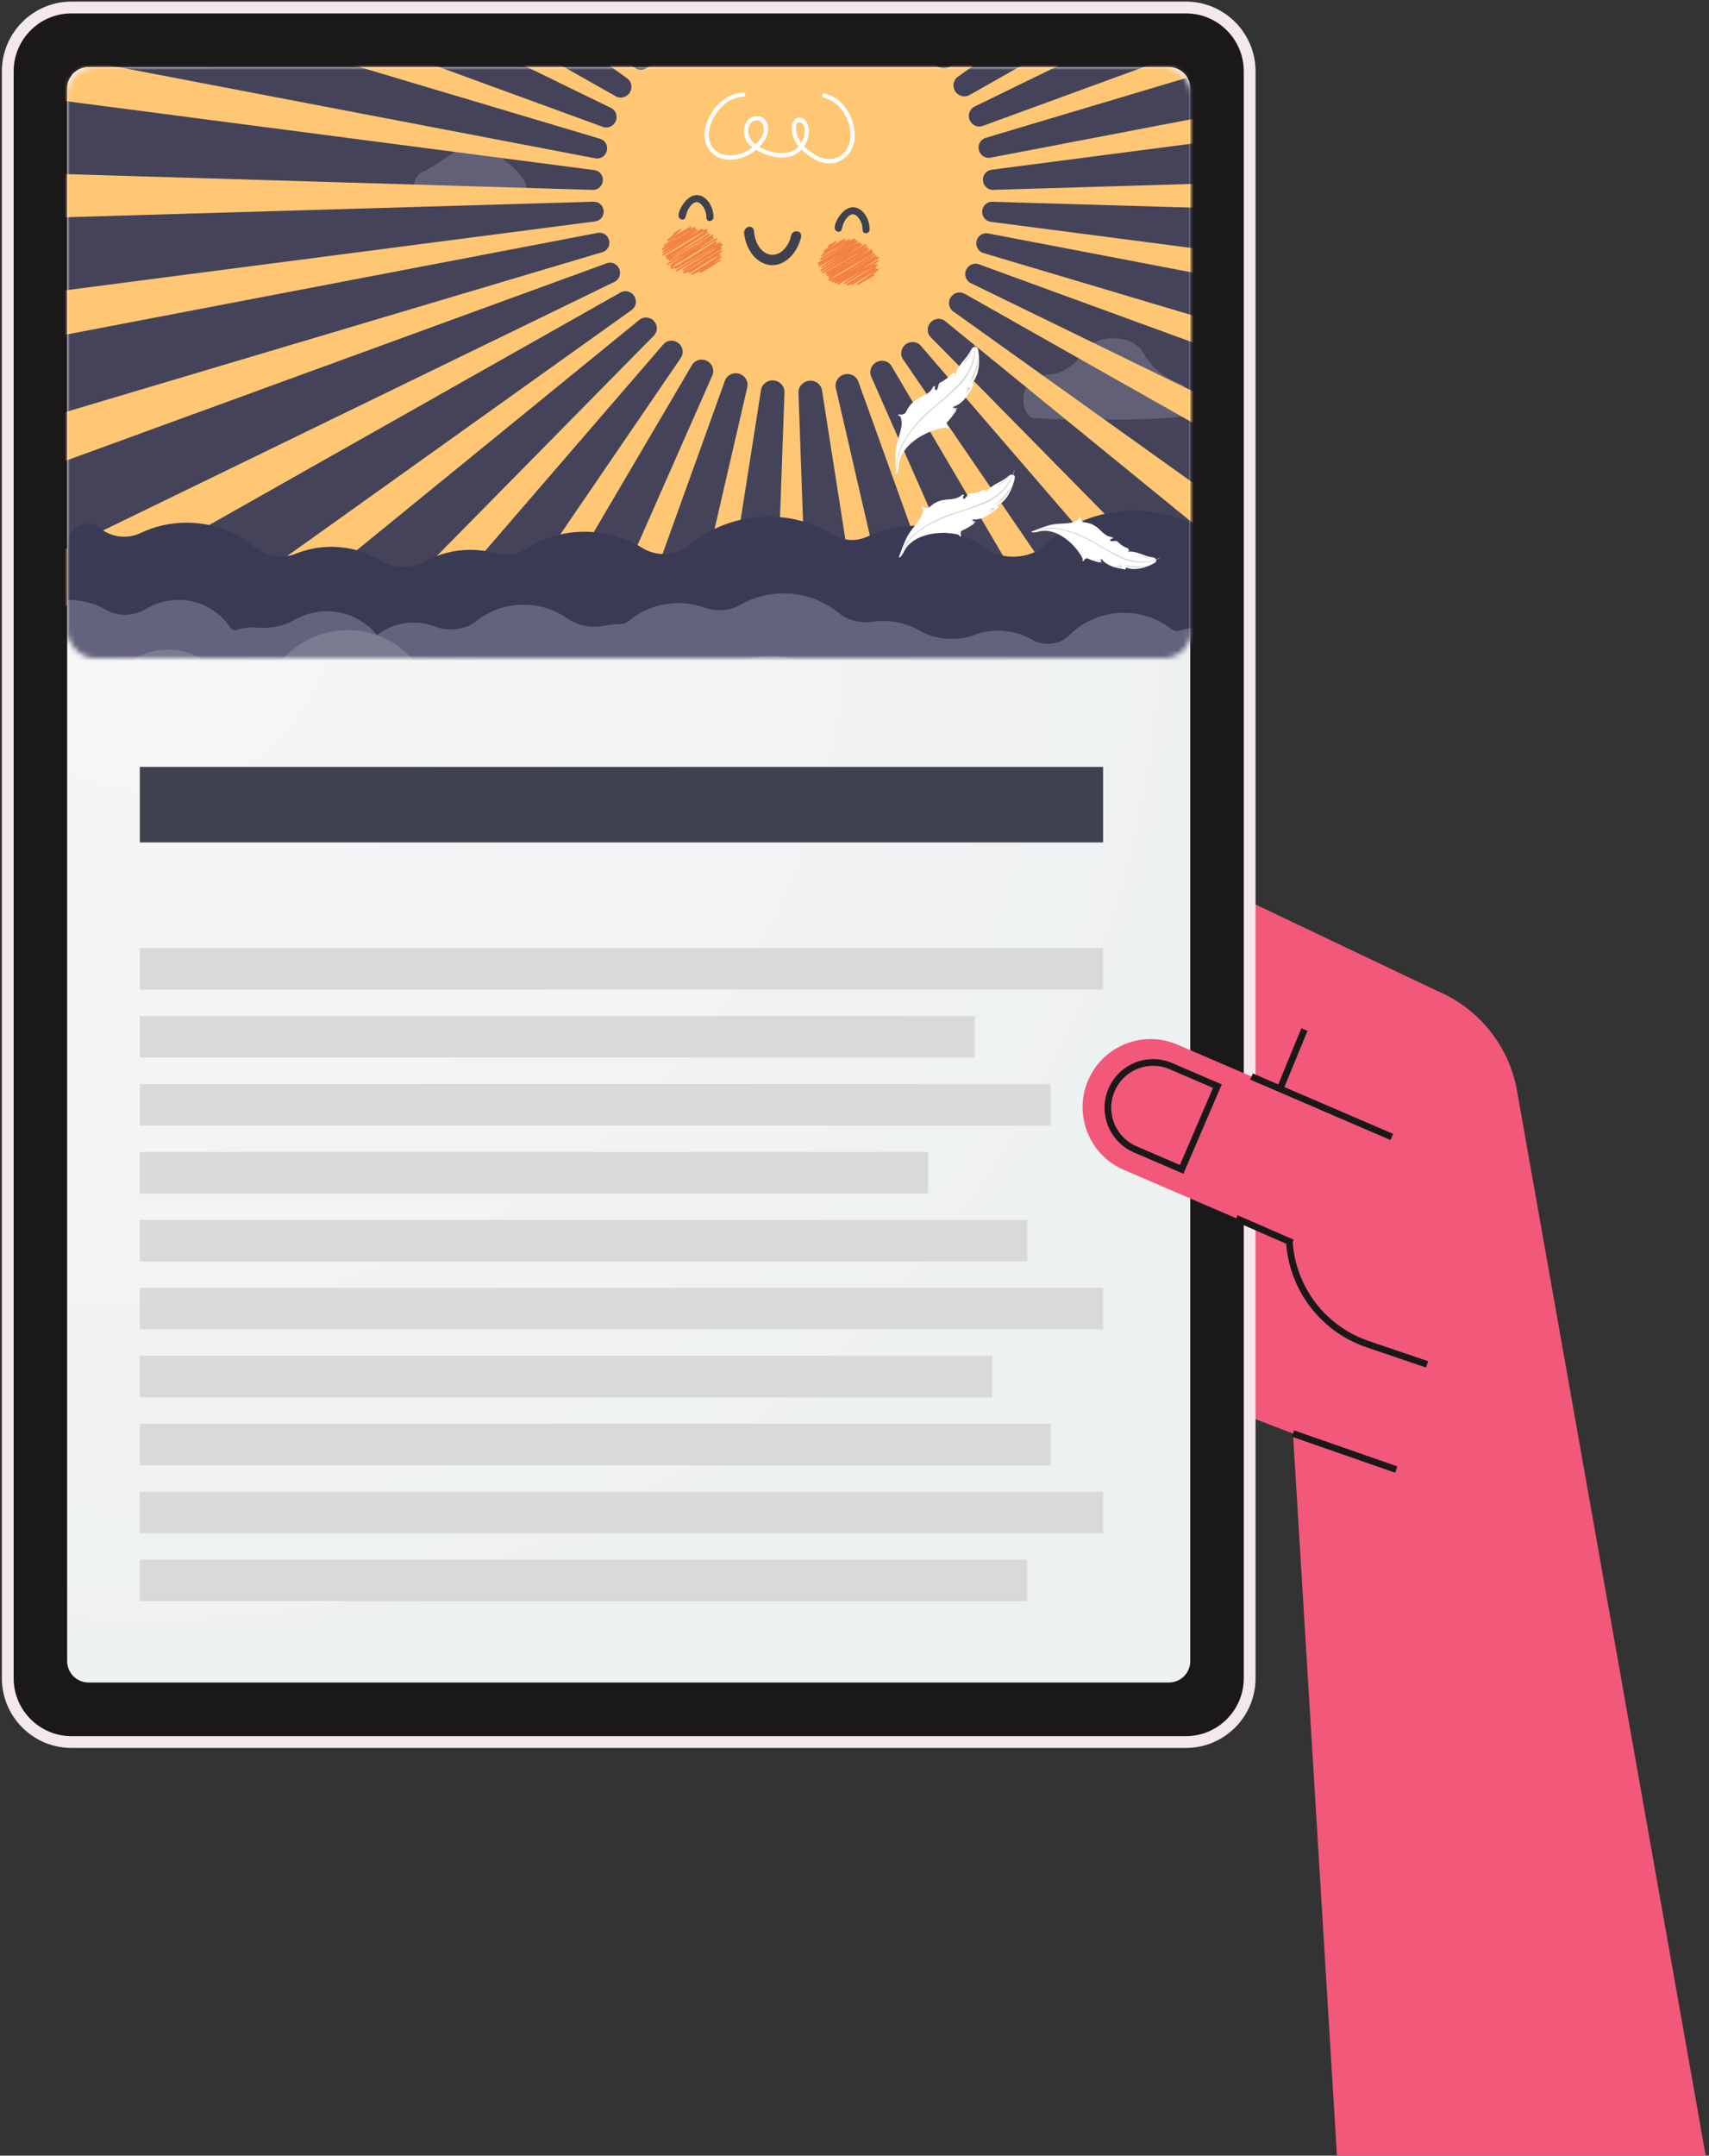 <svg width="330" height="416" viewBox="0 0 330 416" fill="none" xmlns="http://www.w3.org/2000/svg">
<rect x="0" y="0" width="330" height="416" fill="#333333" stroke="none"/>
<path d="M217.945 228.742L225.066 231.437L220.98 164.347L277.594 191.266C285.898 194.777 291.768 202.377 293.071 211.31L329.376 416.078L259.123 431.865L249.67 276.649L233.968 270.624C225.419 266.618 219.741 258.252 219.167 248.818L217.945 228.742Z" fill="#F2587A"/>
<path d="M251.289 198.437L246.576 209.873L247.767 210.365L252.479 198.929" fill="#1B181A"/>
<path d="M248.321 239.578V239.598L248.323 239.618C248.891 248.943 255.034 256.999 263.87 260.004L275.352 263.907L275.767 262.687L264.283 258.781C255.944 255.946 250.145 248.342 249.61 239.539L248.966 239.578H249.61H248.321Z" fill="#1B181A"/>
<path d="M13.797 1.446H229.006C235.797 1.446 241.304 6.96 241.304 13.761V323.864C241.304 330.665 235.797 336.179 229.006 336.179H13.797C7.005 336.179 1.499 330.665 1.499 323.864V13.761C1.499 6.96 7.005 1.446 13.797 1.446Z" fill="#1B181A"/>
<path d="M229.006 335.04C235.16 335.04 240.167 330.026 240.167 323.864V13.761C240.167 7.599 235.16 2.585 229.006 2.585H13.797C7.643 2.585 2.636 7.599 2.636 13.761V323.864C2.636 330.026 7.643 335.04 13.797 335.04H229.006ZM13.797 0.308H229.006C236.413 0.308 242.44 6.342 242.44 13.761V323.864C242.44 331.283 236.413 337.317 229.006 337.317H13.797C6.389 337.317 0.362 331.283 0.362 323.864V13.761C0.362 6.342 6.389 0.308 13.797 0.308Z" fill="#F2E8EE"/>
<path d="M17.078 12.941H225.726C227.989 12.941 229.825 14.779 229.825 17.046V320.579C229.825 322.846 227.989 324.684 225.726 324.684H17.078C14.814 324.684 12.979 322.846 12.979 320.579V17.046C12.979 14.779 14.814 12.941 17.078 12.941Z" fill="#F2F3F5"/>
<mask id="mask0_241_1521" style="mask-type:luminance" maskUnits="userSpaceOnUse" x="12" y="12" width="218" height="309">
<path d="M229.825 320.493V17.046C229.825 14.779 227.989 12.941 225.726 12.941H17.078C14.814 12.941 12.979 14.779 12.979 17.046V16.962C12.979 14.695 14.814 12.855 17.078 12.855H225.724C227.989 12.855 229.825 14.695 229.825 16.962V320.493Z" fill="white"/>
</mask>
<g mask="url(#mask0_241_1521)">
<path d="M229.825 320.493V17.046C229.825 14.779 227.989 12.941 225.726 12.941H17.078C14.814 12.941 12.979 14.779 12.979 17.046V16.962C12.979 14.695 14.814 12.855 17.078 12.855H225.724C227.989 12.855 229.825 14.695 229.825 16.962V320.493Z" fill="url(#paint0_radial_241_1521)"/>
</g>
<mask id="mask1_241_1521" style="mask-type:luminance" maskUnits="userSpaceOnUse" x="12" y="12" width="218" height="313">
<path d="M225.724 324.598H17.078C14.814 324.598 12.979 322.76 12.979 320.493V17.046C12.979 14.779 14.814 12.941 17.078 12.941H225.726C227.989 12.941 229.825 14.779 229.825 17.046V320.493C229.825 322.76 227.989 324.598 225.724 324.598Z" fill="white"/>
</mask>
<g mask="url(#mask1_241_1521)">
<path d="M225.724 324.598H17.078C14.814 324.598 12.979 322.76 12.979 320.493V17.046C12.979 14.779 14.814 12.941 17.078 12.941H225.726C227.989 12.941 229.825 14.779 229.825 17.046V320.493C229.825 322.76 227.989 324.598 225.724 324.598Z" fill="url(#paint1_radial_241_1521)"/>
</g>
<rect x="27" y="148" width="186" height="14.57" fill="#3F414E"/>
<rect x="27" y="182.969" width="186" height="8.014" fill="#D9D9D9"/>
<rect x="27" y="248.534" width="186" height="8.014" fill="#D9D9D9"/>
<rect x="27" y="196.082" width="161.2" height="8.014" fill="#D9D9D9"/>
<rect x="27" y="261.647" width="164.582" height="8.014" fill="#D9D9D9"/>
<rect x="27" y="209.195" width="175.855" height="8.014" fill="#D9D9D9"/>
<rect x="27" y="274.76" width="175.855" height="8.014" fill="#D9D9D9"/>
<rect x="27" y="222.308" width="152.182" height="8.014" fill="#D9D9D9"/>
<rect x="27" y="287.874" width="186" height="8.014" fill="#D9D9D9"/>
<rect x="27" y="235.421" width="171.345" height="8.014" fill="#D9D9D9"/>
<rect x="27" y="300.986" width="171.345" height="8.014" fill="#D9D9D9"/>
<path d="M289.321 256.887L288.115 227.743L227.362 201.592C220.701 198.724 212.978 201.808 210.114 208.481C207.25 215.151 210.33 222.885 216.993 225.753L289.321 256.887Z" fill="#F2587A"/>
<path d="M228.173 225.663L228.765 225.918L235.913 209.267L226.355 205.153C225.151 204.633 223.893 204.388 222.658 204.388C220.841 204.388 219.071 204.919 217.563 205.894C216.053 206.87 214.807 208.294 214.045 210.069L213.992 210.192V210.323H214.637L214.045 210.069C213.526 211.275 213.281 212.534 213.281 213.771C213.281 215.59 213.811 217.364 214.787 218.874C215.761 220.385 217.181 221.635 218.954 222.397L228.511 226.511L228.765 225.918L228.173 225.663L228.427 225.07L219.463 221.213C217.93 220.552 216.709 219.478 215.869 218.175C215.028 216.872 214.569 215.338 214.569 213.771C214.569 212.704 214.781 211.623 215.229 210.578L215.28 210.457V210.323H214.637L215.229 210.578C215.887 209.044 216.96 207.822 218.261 206.98C219.564 206.138 221.094 205.679 222.658 205.679C223.723 205.679 224.803 205.891 225.847 206.339L234.22 209.943L227.581 225.409L228.173 225.663Z" fill="#1B181A"/>
<path d="M238.462 235.696L249.295 240.425L249.811 239.243L238.975 234.514" fill="#1B181A"/>
<path d="M249.46 277.256L269.401 284.203L269.823 282.985L249.882 276.037" fill="#1B181A"/>
<path d="M241.41 208.341L268.502 220.003L269.01 218.819L241.918 207.155" fill="#1B181A"/>
<mask id="mask2_241_1521" style="mask-type:alpha" maskUnits="userSpaceOnUse" x="13" y="13" width="217" height="114">
<rect x="13" y="13" width="217" height="114" rx="5.227" fill="#3E476E"/>
</mask>
<g mask="url(#mask2_241_1521)">
<path fill-rule="evenodd" clip-rule="evenodd" d="M13 -7.356C13 -10.092 15.218 -12.31 17.954 -12.31H229.537C232.273 -12.31 234.491 -10.092 234.491 -7.356V167.478C234.491 170.214 232.273 172.432 229.537 172.432H17.954C15.218 172.432 13 170.214 13 167.478V-7.356Z" fill="#444359"/>
<path d="M81.75 33.093C78.861 34.388 79.936 38.369 81.306 38.369C82.09 38.369 83.715 38.56 85.695 38.56H91.706C97.092 38.56 99.77 38.307 100.914 38.102C101.404 38.014 101.676 37.635 101.697 37.138C101.737 36.197 101.585 35.486 101.302 34.956C100.046 32.603 96.559 30.201 94.311 28.766C93.683 28.364 92.862 28.102 91.802 28.064C90.808 28.029 90.015 28.192 89.387 28.485C87.009 29.596 84.145 32.019 81.75 33.093Z" fill="#616077"/>
<path d="M202.97 72.218C195.485 72.602 197.269 80.674 199.651 80.674C200.82 80.674 203.244 80.959 206.198 80.959H215.165C223.835 80.959 227.801 80.518 229.263 80.204C229.749 80.099 230.008 79.706 230.045 79.21C230.291 75.927 229.06 74.407 227.372 73.806C224.859 72.912 222.233 70.736 220.95 68.397C220.039 66.735 218.326 65.41 215.307 65.303C212.389 65.198 210.632 66.243 209.62 67.66C208.095 69.797 205.591 72.084 202.97 72.218Z" fill="#616077"/>
<path d="M21.347 -10C21.772 -10 22.194 -9.925 22.593 -9.78L116.427 24.492C117.428 24.857 118.53 24.315 118.92 23.324V23.324C119.296 22.371 118.902 21.278 117.981 20.829L66.283 -4.333C63.436 -5.718 64.423 -10 67.589 -10V-10C68.104 -10 68.61 -9.867 69.058 -9.613L118.897 18.584C119.853 19.125 121.064 18.763 121.631 17.822V17.822C122.177 16.916 121.967 15.733 121.107 15.118L92.011 -5.679C90.125 -7.026 91.079 -10 93.396 -10V-10C93.945 -10 94.477 -9.811 94.902 -9.464L122.446 13.001C123.328 13.72 124.624 13.569 125.368 12.709V12.709C126.088 11.878 126.086 10.625 125.314 9.842L109.198 -6.518C107.924 -7.811 108.84 -10 110.655 -10V-10C111.25 -10 111.815 -9.741 112.204 -9.291L127.042 7.903C127.816 8.8 129.172 8.88 130.094 8.136V8.136C130.984 7.418 131.215 6.134 130.57 5.189L122.166 -7.119C121.331 -8.342 122.206 -10 123.687 -10V-10C124.34 -10 124.944 -9.655 125.275 -9.092L132.722 3.568C133.341 4.62 134.698 4.953 135.774 4.377V4.377C136.819 3.817 137.305 2.553 136.827 1.469L132.84 -7.576C132.337 -8.718 133.173 -10 134.421 -10V-10C135.149 -10 135.799 -9.543 136.046 -8.858L139.334 0.277C139.756 1.448 141.048 2.044 142.238 1.675V1.675C143.402 1.313 144.138 0.13 143.864 -1.058L142.267 -7.958C142.025 -9.003 142.818 -10 143.89 -10V-10C144.71 -10 145.408 -9.403 145.536 -8.593L146.617 -1.719C146.813 -0.473 147.975 0.367 149.229 0.234V0.234C150.465 0.104 151.446 -0.935 151.402 -2.176L151.183 -8.296C151.149 -9.227 151.895 -10 152.827 -10V-10C153.759 -10 154.505 -9.227 154.471 -8.296L154.254 -2.231C154.209 -0.974 155.214 0.071 156.466 0.184V0.184C157.708 0.295 158.846 -0.543 159.039 -1.775L160.11 -8.592C160.238 -9.403 160.936 -10 161.756 -10V-10C162.828 -10 163.621 -9.003 163.38 -7.959L161.826 -1.232C161.547 -0.024 162.31 1.176 163.498 1.528V1.528C164.684 1.878 165.96 1.28 166.379 0.117L169.616 -8.858C169.863 -9.543 170.513 -10 171.242 -10V-10C172.49 -10 173.326 -8.718 172.824 -7.575L168.952 1.221C168.467 2.322 168.971 3.603 170.038 4.16V4.16C171.117 4.723 172.467 4.385 173.084 3.335L180.378 -9.088C180.71 -9.653 181.316 -10 181.972 -10V-10C183.457 -10 184.336 -8.336 183.498 -7.109L175.293 4.901C174.637 5.862 174.881 7.168 175.796 7.887V7.887C176.725 8.617 178.075 8.53 178.846 7.635L193.442 -9.29C193.83 -9.741 194.396 -10 194.991 -10V-10C196.807 -10 197.724 -7.811 196.45 -6.518L180.655 9.525C179.868 10.324 179.87 11.6 180.613 12.44V12.44C181.372 13.296 182.678 13.444 183.564 12.72L210.754 -9.465C211.178 -9.811 211.709 -10 212.256 -10V-10C214.567 -10 215.518 -7.035 213.638 -5.691L184.951 14.824C184.073 15.452 183.863 16.663 184.428 17.583V17.583C185.009 18.528 186.232 18.888 187.198 18.341L236.6 -9.615C237.045 -9.868 237.548 -10 238.06 -10V-10C241.206 -10 242.187 -5.747 239.359 -4.369L188.176 20.573C187.233 21.032 186.834 22.157 187.225 23.131V23.131C187.627 24.132 188.742 24.671 189.755 24.301L283.027 -9.779C283.427 -9.925 283.848 -10 284.273 -10H288.12C292.306 -10 293.17 -4.086 289.158 -2.889L190.316 26.608C189.342 26.898 188.782 27.907 189 28.899V28.899C189.225 29.93 190.217 30.633 191.253 30.434L402.175 -9.935C402.4 -9.978 402.629 -10 402.858 -10H456.698C458.703 -10 460.329 -8.374 460.329 -6.369V-5.438C460.329 -3.613 458.976 -2.072 457.167 -1.837L191.449 32.762C190.455 32.891 189.749 33.779 189.803 34.779V34.779C189.86 35.821 190.717 36.668 191.76 36.637L456.59 28.785C458.637 28.724 460.329 30.367 460.329 32.414V43.088C460.329 45.136 458.638 46.778 456.591 46.718L191.609 38.936C190.606 38.907 189.766 39.692 189.661 40.69V40.69C189.553 41.722 190.266 42.668 191.295 42.802L457.175 77.422C458.984 77.658 460.338 79.199 460.338 81.023V92.176C460.338 94.455 458.263 96.17 456.025 95.743L190.776 45.043C189.792 44.855 188.841 45.492 188.581 46.459V46.459C188.31 47.467 188.864 48.526 189.864 48.823L457.734 128.604C459.274 129.063 460.329 130.478 460.329 132.084V144.865C460.329 147.386 457.822 149.14 455.453 148.276L189.005 50.997C188.047 50.647 186.988 51.133 186.564 52.06V52.06C186.123 53.022 186.501 54.173 187.453 54.636L458.279 186.436C459.528 187.044 460.321 188.311 460.321 189.701V205.391C460.321 208.172 457.323 209.921 454.903 208.552L186.246 56.679C185.336 56.165 184.184 56.476 183.6 57.344V57.344C182.996 58.242 183.182 59.469 184.063 60.099L458.8 256.367C459.755 257.049 460.321 258.149 460.321 259.322V280.813C460.321 283.875 456.764 285.562 454.392 283.625L445.974 276.749L182.508 61.971C181.676 61.293 180.461 61.403 179.722 62.181V62.181C178.954 62.989 178.926 64.268 179.707 65.061L415.528 304.458L430.752 319.895C433.015 322.19 431.39 326.077 428.167 326.077H403.275C402.217 326.077 401.212 325.615 400.522 324.813L395.902 319.441L177.794 66.712C177.068 65.872 175.809 65.768 174.915 66.427V66.427C173.994 67.105 173.733 68.391 174.378 69.336L345.847 320.397C347.494 322.807 345.767 326.077 342.849 326.077H324.417C323.13 326.077 321.939 325.395 321.286 324.286L172.168 70.664C171.589 69.68 170.336 69.343 169.312 69.849V69.849C168.262 70.366 167.758 71.614 168.23 72.685L277.77 320.988C278.829 323.388 277.072 326.085 274.448 326.085H259.157C257.625 326.085 256.259 325.124 255.74 323.683L165.729 73.614C165.334 72.517 164.139 71.945 163.015 72.257V72.257C161.871 72.575 161.128 73.723 161.396 74.88L218.336 321.637C218.861 323.913 217.133 326.085 214.798 326.085H201.149C199.361 326.085 197.839 324.783 197.562 323.016L158.726 75.335C158.543 74.167 157.469 73.368 156.291 73.471V73.471C155.096 73.575 154.14 74.574 154.182 75.772L162.93 322.325C163.003 324.38 161.357 326.085 159.301 326.085H146.279C144.222 326.085 142.576 324.379 142.65 322.324L151.481 75.71C151.523 74.528 150.589 73.54 149.412 73.422V73.422C148.227 73.304 147.133 74.101 146.948 75.277L108.018 323.017C107.74 324.784 106.218 326.085 104.431 326.085H90.782C88.447 326.085 86.719 323.912 87.244 321.636L144.299 74.729C144.563 73.586 143.84 72.45 142.715 72.118V72.118C141.591 71.786 140.383 72.353 139.985 73.456L49.839 323.684C49.32 325.125 47.954 326.085 46.423 326.085H31.231C28.608 326.085 26.85 323.388 27.909 320.988L137.549 72.447C138.015 71.391 137.531 70.162 136.503 69.64V69.64C135.478 69.119 134.209 69.448 133.626 70.439L11.404 278.192C9.528 281.381 4.643 280.05 4.643 276.351V255.782C4.643 255.051 4.863 254.337 5.276 253.733L131.479 69.044C132.111 68.118 131.862 66.858 130.969 66.18V66.18C130.085 65.508 128.822 65.602 128.097 66.443L11.023 202.052C8.824 204.6 4.643 203.044 4.643 199.68V189.673C4.643 188.719 5.018 187.804 5.687 187.124L126.265 64.759C127.031 63.981 127.011 62.73 126.266 61.932V61.932C125.534 61.148 124.316 61.029 123.484 61.707L10.567 153.694C8.195 155.627 4.643 153.939 4.643 150.879V145.432C4.643 144.259 5.209 143.158 6.164 142.477L121.977 59.819C122.846 59.199 123.036 57.993 122.448 57.103V57.103C121.877 56.239 120.735 55.926 119.833 56.436L10.06 118.448C7.639 119.815 4.643 118.066 4.643 115.286V112.053C4.643 110.662 5.436 109.394 6.687 108.787L118.67 54.384C119.605 53.93 119.981 52.8 119.557 51.851V51.851C119.147 50.934 118.105 50.458 117.162 50.802L9.518 90.073C7.15 90.938 4.643 89.184 4.643 86.662V84.611C4.643 83.004 5.698 81.589 7.238 81.13L116.349 48.65C117.326 48.359 117.869 47.327 117.606 46.343V46.343C117.35 45.386 116.411 44.754 115.438 44.94L8.956 65.298C6.717 65.726 4.643 64.01 4.643 61.731V60.252C4.643 58.428 5.996 56.887 7.806 56.651L114.951 42.722C115.962 42.591 116.663 41.66 116.559 40.645V40.645C116.458 39.667 115.635 38.898 114.652 38.927L8.381 42.054C6.334 42.114 4.643 40.471 4.643 38.424V37.097C4.643 35.049 6.335 33.406 8.383 33.467L114.487 36.646C115.512 36.677 116.356 35.846 116.412 34.822V34.822C116.466 33.837 115.773 32.96 114.794 32.832L7.804 18.877C5.996 18.641 4.643 17.1 4.643 15.276V13.854C4.643 11.575 6.717 9.859 8.956 10.287L114.968 30.556C115.993 30.752 116.975 30.056 117.194 29.036V29.036C117.405 28.058 116.848 27.071 115.89 26.785L6.122 -5.943C5.244 -6.205 4.643 -7.012 4.643 -7.928V-7.928C4.643 -9.072 5.57 -10 6.714 -10H21.347Z" fill="#FFC773"/>
<g clip-path="url(#clip0_241_1521)">
<path d="M143.555 17.936C140.704 18.072 138.37 20.011 137.12 22.484C136.523 23.663 136.062 25.062 136.149 26.397C136.24 27.803 136.95 29.165 138.147 29.945C141.032 31.822 145.062 30.158 147.035 27.735C147.918 26.649 148.566 25.272 148.042 23.871C147.79 23.197 147.31 22.652 146.57 22.538C145.895 22.433 144.999 22.65 144.534 23.168C143.461 24.366 143.525 26.26 144.473 27.511C144.986 28.188 145.806 28.688 146.54 29.097C147.311 29.528 148.13 29.852 148.993 30.046C150.517 30.388 152.598 30.498 153.927 29.508C155.188 28.569 156.061 26.948 156.102 25.376C156.13 24.351 155.573 22.646 154.251 22.808C152.936 22.967 152.877 24.506 153.031 25.516C153.27 27.074 154.24 28.34 155.426 29.332C156.605 30.318 158.094 31.277 159.656 31.44C161.3 31.61 162.813 30.849 163.839 29.595C164.792 28.428 165.03 27.025 164.921 25.56C164.728 22.96 163.396 20.337 161.137 18.933C160.555 18.571 159.922 18.302 159.259 18.124C158.865 18.018 158.659 18.617 159.054 18.725C161.227 19.31 162.841 20.969 163.68 23.014C164.514 25.046 164.74 27.698 163.152 29.423C162.125 30.538 160.658 31.078 159.158 30.718C157.929 30.423 156.734 29.61 155.778 28.805C154.794 27.977 153.952 26.917 153.695 25.634C153.6 25.159 153.537 24.636 153.648 24.157C153.786 23.557 154.379 23.184 154.89 23.658C155.885 24.581 155.452 26.342 154.907 27.37C154.604 27.942 154.198 28.469 153.698 28.884C153.146 29.344 152.41 29.514 151.709 29.6C150.185 29.787 148.572 29.43 147.213 28.742C145.912 28.084 144.541 27.175 144.39 25.605C144.318 24.868 144.531 23.88 145.192 23.439C145.901 22.966 146.893 23.04 147.322 23.815C147.929 24.917 147.446 26.17 146.736 27.085C145.005 29.315 141.767 30.908 138.976 29.68C137.715 29.125 136.925 27.837 136.791 26.498C136.664 25.241 137.117 23.88 137.681 22.771C138.813 20.546 140.926 18.694 143.517 18.57C143.923 18.55 143.964 17.917 143.555 17.936Z" fill="white"/>
<path d="M143.555 17.844C140.82 17.997 138.516 19.768 137.216 22.103C136.465 23.451 135.902 25.057 136.075 26.618C136.222 27.936 136.9 29.199 138.006 29.962C140.215 31.485 143.171 30.844 145.267 29.446C146.39 28.697 147.417 27.666 147.973 26.424C148.489 25.269 148.495 23.655 147.409 22.804C146.499 22.09 144.996 22.403 144.318 23.285C143.545 24.291 143.474 25.695 143.973 26.836C144.557 28.172 145.981 28.988 147.261 29.561C148.566 30.146 150.044 30.447 151.478 30.372C152.898 30.298 154.083 29.737 154.97 28.618C155.763 27.617 156.313 26.256 156.179 24.963C156.088 24.097 155.671 22.931 154.697 22.73C153.619 22.509 152.99 23.426 152.897 24.37C152.614 27.215 155.041 29.535 157.351 30.773C158.657 31.473 160.153 31.802 161.589 31.305C162.875 30.86 163.992 29.851 164.556 28.616C165.149 27.318 165.134 25.812 164.863 24.436C164.594 23.073 164.021 21.761 163.168 20.659C162.295 19.53 161.131 18.652 159.775 18.183C159.442 18.068 158.774 17.842 158.75 18.434C158.744 18.578 158.814 18.7 158.937 18.774C159.22 18.945 159.625 18.992 159.933 19.129C162.573 20.299 164.212 23.235 164.235 26.061C164.248 27.626 163.637 29.131 162.307 30.032C160.814 31.045 159.094 30.823 157.585 29.97C156.201 29.188 154.791 28.05 154.107 26.585C153.933 26.211 153.818 25.817 153.749 25.41C153.668 24.936 153.592 24.314 153.857 23.882C154.147 23.41 154.635 23.48 154.961 23.862C155.215 24.16 155.343 24.543 155.381 24.928C155.519 26.331 154.738 27.888 153.679 28.777C153.002 29.346 152.06 29.51 151.198 29.547C150.344 29.585 149.487 29.463 148.669 29.22C147.317 28.818 145.689 28.038 144.906 26.81C144.191 25.687 144.283 23.502 145.916 23.253C146.845 23.111 147.431 23.855 147.499 24.717C147.563 25.523 147.196 26.308 146.727 26.943C145.836 28.149 144.538 29.113 143.126 29.626C141.74 30.129 140.109 30.196 138.782 29.478C137.394 28.727 136.747 27.119 136.885 25.603C137.031 23.987 137.833 22.363 138.876 21.13C139.798 20.041 141.012 19.175 142.41 18.824C142.779 18.731 143.146 18.719 143.518 18.659C143.666 18.635 143.787 18.587 143.868 18.454C144.038 18.177 143.874 17.86 143.555 17.844C143.435 17.838 143.436 18.023 143.555 18.029C143.749 18.038 143.779 18.19 143.726 18.318C143.664 18.466 143.545 18.471 143.407 18.483C143.289 18.493 143.172 18.503 143.054 18.517C142.696 18.563 142.343 18.64 142 18.75C141.382 18.948 140.797 19.244 140.265 19.613C139.218 20.338 138.367 21.331 137.752 22.439C137.043 23.718 136.502 25.255 136.728 26.733C136.913 27.94 137.632 29.091 138.735 29.665C141.141 30.918 144.075 29.828 145.928 28.103C146.863 27.233 147.813 26.012 147.679 24.662C147.626 24.128 147.396 23.548 146.917 23.258C146.468 22.985 145.895 22.999 145.423 23.207C144.393 23.663 144.128 24.997 144.361 25.998C144.642 27.204 145.68 28.006 146.711 28.58C148.023 29.309 149.492 29.765 151.005 29.739C151.683 29.728 152.399 29.637 153.03 29.38C153.686 29.112 154.196 28.604 154.603 28.036C155.27 27.105 155.752 25.82 155.528 24.665C155.436 24.189 155.158 23.602 154.677 23.407C154.236 23.227 153.808 23.514 153.629 23.918C153.354 24.538 153.509 25.375 153.689 26.001C153.873 26.636 154.2 27.218 154.606 27.737C155.527 28.914 156.884 29.927 158.258 30.512C159.539 31.056 160.938 31.06 162.156 30.346C163.296 29.677 164.064 28.549 164.313 27.261C164.794 24.776 163.72 21.933 161.894 20.218C161.437 19.789 160.921 19.419 160.364 19.132C160.101 18.997 159.828 18.879 159.55 18.78C159.416 18.733 159.197 18.71 159.078 18.633C158.946 18.548 158.892 18.375 159.008 18.272C159.149 18.145 159.334 18.237 159.48 18.282C161.005 18.751 162.302 19.746 163.218 21.04C164.852 23.346 165.703 27.149 163.771 29.527C162.829 30.687 161.405 31.441 159.888 31.363C158.197 31.278 156.646 30.257 155.4 29.19C154.277 28.226 153.346 26.98 153.118 25.489C152.961 24.463 153.137 22.614 154.645 22.908C155.792 23.131 156.083 24.757 155.986 25.712C155.835 27.22 154.935 28.809 153.616 29.603C152.387 30.342 150.78 30.288 149.417 30.036C147.851 29.748 146.207 29.034 145.017 27.959C143.955 27 143.526 25.42 144.072 24.078C144.379 23.32 144.943 22.794 145.761 22.644C146.557 22.497 147.311 22.757 147.74 23.461C148.655 24.96 147.82 26.713 146.776 27.893C145.882 28.904 144.718 29.694 143.455 30.174C142.202 30.651 140.8 30.832 139.494 30.458C138.038 30.04 136.905 28.956 136.45 27.514C135.935 25.879 136.405 24.135 137.14 22.643C137.758 21.386 138.649 20.251 139.781 19.412C140.882 18.597 142.181 18.104 143.553 18.027C143.674 18.022 143.674 17.837 143.555 17.844Z" fill="white"/>
<path d="M143.824 44.869C144.016 47.576 145.81 50.65 148.739 51.02C151.711 51.396 154.065 48.216 154.537 45.611C154.723 44.581 153.092 44.469 152.907 45.491C152.495 47.771 150.093 50.471 147.665 48.922C146.226 48.003 145.543 46.186 145.426 44.552C145.354 43.514 143.75 43.835 143.824 44.869Z" fill="#3F414E"/>
<path d="M143.675 44.872C143.878 47.282 145.175 49.898 147.533 50.855C149.968 51.844 152.267 50.431 153.577 48.384C153.908 47.868 154.179 47.312 154.385 46.735C154.541 46.298 154.825 45.637 154.65 45.168C154.413 44.534 153.509 44.49 153.057 44.91C152.708 45.235 152.71 45.782 152.561 46.204C152.298 46.946 151.865 47.648 151.307 48.206C149.873 49.635 147.936 49.447 146.72 47.84C146.169 47.112 145.84 46.23 145.675 45.339C145.588 44.872 145.683 44.222 145.237 43.912C144.527 43.418 143.681 44.133 143.675 44.872C143.674 45.062 143.97 45.056 143.972 44.866C143.978 44.124 145.049 43.678 145.279 44.557C145.405 45.04 145.397 45.556 145.535 46.045C145.81 47.015 146.296 47.965 147.058 48.645C148.627 50.047 150.602 49.574 151.863 48.03C152.153 47.674 152.403 47.285 152.603 46.871C152.829 46.399 152.891 45.881 153.092 45.409C153.335 44.837 154.325 44.699 154.404 45.467C154.459 46.006 154.065 46.801 153.851 47.265C152.877 49.38 150.804 51.38 148.287 50.786C145.663 50.168 144.182 47.358 143.972 44.865C143.956 44.678 143.659 44.683 143.675 44.872Z" fill="#3F414E"/>
<path d="M133.638 53.003C133.62 53.003 133.604 53.002 133.59 52.998C133.538 52.985 133.495 52.954 133.47 52.911C133.43 52.841 133.453 52.753 133.522 52.712C135.71 51.428 138.076 49.935 138.705 49.376C138.249 49.551 136.98 50.223 133.464 52.532C133.114 52.762 133.114 52.762 133.05 52.747C133.011 52.737 132.977 52.712 132.957 52.678C132.906 52.589 132.924 52.487 133.102 52.31C132.451 52.682 132.149 52.811 132.03 52.782C131.984 52.77 131.946 52.742 131.923 52.703C131.756 52.415 132.333 51.962 136.715 49.325C136.775 49.289 136.835 49.254 136.894 49.218C136.449 49.478 135.967 49.766 135.473 50.066C134.807 50.481 134.036 50.958 133.142 51.508C132.908 51.651 132.694 51.783 132.519 51.892C132.352 51.997 132.19 52.1 132.035 52.198C132.001 52.219 131.96 52.226 131.921 52.216C131.883 52.207 131.849 52.182 131.829 52.148C131.779 52.061 131.82 52 131.877 51.953L131.877 51.952C131.877 51.951 131.88 51.95 131.884 51.947C131.906 51.929 131.931 51.914 131.954 51.899C132.006 51.866 132.082 51.818 132.18 51.757C132.25 51.714 132.332 51.663 132.423 51.607C133.067 51.202 134.196 50.497 135.341 49.803C136.524 49.065 137.785 48.264 138.555 47.732C138.263 47.89 137.908 48.087 137.508 48.315C136.888 48.721 136.04 49.252 134.876 49.951C132.826 51.18 130.774 52.336 130.754 52.348C130.684 52.387 130.596 52.364 130.555 52.295C130.515 52.227 130.537 52.139 130.604 52.097C130.625 52.085 132.714 50.801 134.823 49.546C135.912 48.897 136.739 48.415 137.367 48.058C137.604 47.903 137.819 47.758 138.009 47.626C137.19 48.101 136.024 48.776 134.857 49.451C130.518 51.958 130.508 51.955 130.423 51.932C130.385 51.922 130.353 51.897 130.333 51.864C130.315 51.832 130.297 51.78 130.312 51.712C130.008 51.839 129.797 51.89 129.679 51.861C129.595 51.842 129.551 51.792 129.53 51.755C129.51 51.72 129.49 51.661 129.511 51.583C129.522 51.544 129.537 51.488 129.632 51.382C129.591 51.388 129.557 51.388 129.531 51.382C129.479 51.369 129.438 51.339 129.413 51.296C129.343 51.176 129.446 51.106 129.545 51.038C129.604 50.997 129.691 50.939 129.803 50.865C130.024 50.718 130.342 50.511 130.724 50.262C131.176 49.969 131.747 49.599 132.43 49.158C130.93 50.037 129.558 50.803 129.016 51.105C128.946 51.144 128.858 51.12 128.818 51.05C128.777 50.982 128.801 50.893 128.87 50.852C128.891 50.84 131.029 49.567 133.165 48.318C133.977 47.844 134.641 47.458 135.184 47.144C135.744 46.789 136.228 46.469 136.604 46.202C135.843 46.67 134.771 47.323 133.692 47.968C129.59 50.42 129.392 50.371 129.273 50.341C129.228 50.33 129.19 50.302 129.167 50.264C129.147 50.228 129.127 50.171 129.148 50.093C129.156 50.062 129.174 50.027 129.199 49.989C128.919 50.094 128.839 50.076 128.786 50.063C128.728 50.049 128.68 50.015 128.652 49.967C128.595 49.869 128.577 49.838 129.006 49.545C128.798 49.623 128.657 49.651 128.577 49.632C128.502 49.613 128.463 49.569 128.443 49.535C128.423 49.501 128.418 49.462 128.428 49.424C128.438 49.386 128.463 49.354 128.497 49.335C131.739 47.492 135.225 45.369 136.117 44.598C135.069 45.084 131.922 47.016 130.125 48.12C128.113 49.354 128.112 49.354 128.018 49.331C127.98 49.322 127.946 49.297 127.926 49.263C127.886 49.194 127.909 49.106 127.978 49.065C129.704 48.026 132.089 46.56 133.708 45.512C133.205 45.818 132.665 46.151 132.167 46.457C128.938 48.449 128.196 48.867 127.99 48.815C127.946 48.804 127.909 48.777 127.886 48.738C127.848 48.671 127.868 48.585 127.933 48.543C128.659 48.072 129.495 47.528 130.319 46.99C128.482 48.112 128.06 48.333 127.91 48.296C127.867 48.285 127.831 48.259 127.81 48.222C127.678 47.994 127.922 47.786 131.026 45.916C131.932 45.37 132.993 44.73 133.589 44.325C132.528 44.863 130.286 46.295 129.321 46.911C128.354 47.528 128.355 47.527 128.278 47.509C128.24 47.499 128.206 47.474 128.186 47.44C128.111 47.311 128.148 47.286 128.602 46.983C128.838 46.825 129.17 46.607 129.55 46.357C129.931 46.106 130.414 45.788 130.903 45.463C129.147 46.511 129.022 46.554 128.92 46.528C128.882 46.519 128.846 46.491 128.826 46.457C128.79 46.396 128.804 46.318 128.859 46.273L130.062 45.279C130.053 45.278 130.044 45.275 130.033 45.273L130.07 45.132L130.197 45.059L130.07 45.132L130.004 45.002C130.021 44.993 130.117 44.934 130.218 44.872C131.31 44.204 131.337 44.211 131.42 44.232C131.459 44.242 131.493 44.268 131.513 44.302C131.549 44.364 131.535 44.442 131.48 44.487L130.21 45.536C130.662 45.269 131.158 44.971 131.568 44.725C133.293 43.689 133.299 43.69 133.389 43.714C133.427 43.723 133.462 43.749 133.481 43.782C133.528 43.863 133.561 43.921 133.247 44.18C133.772 43.904 134.062 43.802 134.188 43.831C134.241 43.844 134.285 43.876 134.31 43.92C134.382 44.044 134.347 44.157 133.788 44.542C134.277 44.266 134.454 44.201 134.538 44.222C134.581 44.233 134.617 44.259 134.639 44.297C134.718 44.434 134.718 44.434 133.591 45.186C133.294 45.384 132.931 45.624 132.506 45.904C134.971 44.388 135.493 44.1 135.655 44.14C135.698 44.151 135.733 44.177 135.754 44.214C135.792 44.279 135.824 44.335 135.626 44.52C136.125 44.264 136.381 44.173 136.483 44.199C136.531 44.211 136.57 44.239 136.593 44.279C136.612 44.312 136.63 44.367 136.61 44.439C136.592 44.508 136.561 44.624 136.075 45C136.275 44.872 136.397 44.796 136.474 44.752C136.508 44.73 136.527 44.718 136.528 44.717L136.53 44.721C136.596 44.687 136.613 44.692 136.641 44.698C136.679 44.708 136.714 44.733 136.734 44.767C136.773 44.834 136.752 44.921 136.685 44.963C136.304 45.205 135.898 45.462 135.479 45.728C135.04 46.009 134.624 46.273 134.231 46.522C132.44 47.663 130.627 48.825 129.639 49.474C129.817 49.385 130.021 49.277 130.246 49.153C130.994 48.667 132.097 48.028 133.487 47.232C134.58 46.554 135.754 45.805 136.881 45.067C136.915 45.044 136.957 45.037 136.996 45.047C137.035 45.056 137.069 45.081 137.089 45.115C137.112 45.157 137.118 45.206 137.106 45.256C137.035 45.518 136.119 46.063 133.713 47.439C133.668 47.465 133.623 47.49 133.577 47.516C133.459 47.59 133.339 47.663 133.219 47.737C131.945 48.523 131.046 49.047 130.409 49.395C130.088 49.602 129.824 49.785 129.65 49.927C130.876 49.345 134.939 46.893 137.535 45.283C137.568 45.263 137.609 45.256 137.648 45.266C137.687 45.275 137.719 45.3 137.739 45.334C137.76 45.37 137.78 45.43 137.758 45.512C137.733 45.601 137.628 45.728 137.459 45.882C137.657 45.79 137.688 45.798 137.72 45.806C137.758 45.816 137.793 45.842 137.813 45.876C137.852 45.944 137.831 46.029 137.765 46.072C136.943 46.599 135.623 47.446 134.282 48.308C135.036 47.865 135.779 47.439 136.415 47.076C137.939 46.136 138.248 45.981 138.374 46.012C138.413 46.021 138.453 46.051 138.473 46.085C138.492 46.119 138.498 46.159 138.487 46.196C138.477 46.234 138.452 46.266 138.417 46.285C137.825 46.613 137.225 46.948 136.633 47.284C136.156 47.578 135.624 47.91 135.099 48.237C132.922 49.595 131.48 50.478 130.6 50.954C130.219 51.223 129.957 51.433 129.847 51.567C130.002 51.533 130.362 51.398 131.192 50.94C131.661 50.636 132.324 50.248 133.193 49.754C134.277 49.083 135.427 48.341 136.318 47.765C138.165 46.573 138.175 46.574 138.276 46.599C138.316 46.608 138.351 46.634 138.371 46.669C138.391 46.703 138.41 46.76 138.389 46.834C138.352 46.971 138.146 47.162 137.76 47.429C138.229 47.157 138.648 46.914 138.986 46.718C139.02 46.699 139.06 46.693 139.098 46.703C139.136 46.712 139.167 46.738 139.187 46.771C139.206 46.804 139.225 46.86 139.205 46.934C139.193 46.975 139.178 47.032 139.072 47.146C139.343 47.026 139.396 47.039 139.438 47.05C139.482 47.061 139.519 47.088 139.541 47.126C139.595 47.22 139.64 47.296 139.026 47.749C139.191 47.691 139.242 47.703 139.281 47.713C139.33 47.725 139.371 47.754 139.395 47.796C139.481 47.944 139.403 48.015 138.639 48.494C138.186 48.777 137.545 49.163 136.865 49.572C135.537 50.371 133.506 51.592 132.619 52.243C133.395 51.819 134.808 50.939 135.919 50.247C138.64 48.551 139.187 48.239 139.369 48.284C139.413 48.295 139.45 48.321 139.471 48.359C139.558 48.508 139.461 48.584 138.818 48.989C138.769 49.02 138.718 49.052 138.664 49.086C138.835 49.027 138.931 49.019 138.991 49.033C139.049 49.047 139.096 49.081 139.124 49.129C139.173 49.212 139.222 49.297 138.89 49.592C139.112 49.467 139.158 49.467 139.211 49.48C139.25 49.49 139.288 49.517 139.308 49.552C139.378 49.673 139.378 49.673 138.644 50.197C138.29 50.45 137.824 50.781 137.352 51.116C137.475 51.037 137.592 50.962 137.701 50.892C138.895 50.123 138.954 50.097 139.055 50.121C139.094 50.131 139.13 50.157 139.15 50.192C139.19 50.261 139.167 50.351 139.097 50.391C139.075 50.404 139.052 50.409 139.029 50.41C138.896 50.468 138.347 50.823 137.86 51.137C136.065 52.293 135.387 52.693 135.158 52.638C135.107 52.626 135.066 52.596 135.042 52.554C135.004 52.489 135.023 52.405 135.084 52.362C135.251 52.245 135.427 52.121 135.608 51.993C134.481 52.687 133.882 53.003 133.638 53.003ZM138.897 50.341C138.901 50.346 138.905 50.352 138.908 50.358C138.905 50.352 138.901 50.346 138.897 50.341Z" fill="#F38242"/>
<path d="M163.579 55.099C163.563 55.099 163.548 55.098 163.535 55.095C163.478 55.082 163.431 55.048 163.404 55.002C163.333 54.878 163.436 54.815 163.546 54.748L163.803 54.59C166.487 52.946 167.847 52.058 168.523 51.581C167.283 52.251 164.81 53.758 163.157 54.795C163.124 54.816 163.083 54.823 163.044 54.813C163.006 54.804 162.972 54.779 162.953 54.745C162.885 54.628 162.988 54.553 163.063 54.499C163.11 54.465 163.179 54.416 163.268 54.356C163.443 54.234 163.696 54.063 163.999 53.86C164.45 53.556 165.053 53.153 165.795 52.66C164.319 53.511 162.768 54.408 161.858 54.934C161.79 54.974 161.702 54.952 161.66 54.885C161.618 54.818 161.638 54.73 161.704 54.686L162.635 54.078C161.855 54.527 161.404 54.728 161.222 54.685C161.167 54.671 161.121 54.638 161.094 54.591C161.021 54.466 161.135 54.393 161.254 54.316C161.314 54.278 161.394 54.227 161.494 54.166C160.786 54.513 160.664 54.484 160.593 54.467C160.538 54.454 160.492 54.421 160.466 54.376C160.426 54.307 160.449 54.219 160.518 54.179C160.689 54.076 160.865 53.97 161.046 53.861C160.308 54.231 160.191 54.203 160.117 54.184C160.064 54.172 160.021 54.14 159.996 54.096C159.975 54.061 159.955 54.002 159.976 53.924C159.999 53.843 160.079 53.741 160.214 53.619C160.185 53.621 160.16 53.62 160.14 53.615C160.088 53.602 160.045 53.571 160.02 53.528C159.96 53.424 159.954 53.354 160.332 53.089C159.895 53.291 159.813 53.271 159.757 53.257C159.707 53.245 159.667 53.215 159.643 53.173C159.561 53.033 159.699 52.939 159.908 52.797C159.946 52.771 159.989 52.742 160.036 52.711C159.626 52.904 159.553 52.886 159.5 52.872C159.453 52.861 159.414 52.833 159.391 52.792C159.372 52.759 159.366 52.716 159.376 52.679C159.403 52.58 159.407 52.568 161.294 51.492C162.695 50.694 165.216 49.257 166.483 48.375C165.673 48.852 164.463 49.563 163.255 50.267C158.976 52.761 158.908 52.745 158.817 52.721C158.779 52.711 158.745 52.685 158.725 52.651C158.626 52.48 158.626 52.48 161.177 50.968C162.056 50.448 163.271 49.728 164.363 49.055C163.923 49.316 163.459 49.59 162.996 49.863C158.713 52.384 158.588 52.352 158.489 52.327C158.452 52.317 158.413 52.289 158.394 52.255C158.354 52.187 158.376 52.1 158.443 52.059C160.911 50.514 164.417 48.302 165.719 47.442C165.617 47.487 165.504 47.542 165.379 47.604C164.866 47.99 163.956 48.602 162.332 49.594C160.574 50.668 158.815 51.675 158.798 51.685C158.729 51.724 158.642 51.703 158.601 51.636C158.559 51.57 158.578 51.482 158.642 51.438C159.142 51.1 160.519 50.174 161.977 49.255C160.562 50.072 159.106 50.913 158.237 51.416C158.204 51.435 158.163 51.441 158.126 51.431C158.088 51.421 158.056 51.396 158.036 51.363C157.963 51.236 158.071 51.165 158.233 51.058C158.296 51.017 158.378 50.964 158.475 50.902C158.27 50.991 158.127 51.025 158.037 51.003C157.979 50.989 157.93 50.955 157.901 50.906C157.862 50.838 157.883 50.752 157.95 50.71C159.767 49.553 162.215 47.983 163.687 47.013C162.883 47.491 161.872 48.139 161.083 48.645C158.962 50.004 158.59 50.219 158.427 50.18C158.383 50.17 158.347 50.143 158.325 50.105C158.239 49.957 158.347 49.89 158.865 49.563C159.179 49.364 159.611 49.102 160.11 48.797C161.111 48.187 162.608 47.274 163.384 46.724C162.331 47.285 160.202 48.596 158.79 49.494C158.757 49.516 158.715 49.522 158.677 49.513C158.638 49.503 158.605 49.479 158.585 49.444C158.507 49.31 158.516 49.228 159.485 48.564C159.258 48.684 159.156 48.709 159.085 48.693C159.04 48.682 159.002 48.654 158.98 48.615C158.916 48.506 158.989 48.447 159.11 48.346C159.173 48.293 159.264 48.219 159.372 48.131C159.542 47.993 159.756 47.82 159.979 47.64C159.973 47.639 159.966 47.638 159.96 47.636C159.921 47.627 159.881 47.598 159.861 47.564C159.821 47.494 159.845 47.405 159.915 47.365C159.94 47.35 159.967 47.344 159.995 47.346C160.099 47.3 160.428 47.088 160.65 46.944C161.271 46.542 161.355 46.498 161.451 46.522C161.491 46.532 161.528 46.56 161.549 46.594C161.585 46.657 161.57 46.736 161.514 46.781C161.185 47.045 160.793 47.36 160.426 47.655C160.634 47.523 160.844 47.389 161.035 47.267C162.628 46.246 162.96 46.06 163.119 46.099C163.165 46.11 163.202 46.137 163.225 46.177C163.303 46.312 163.234 46.398 162.691 46.777C163.846 46.122 163.962 46.15 164.04 46.169C164.087 46.18 164.126 46.208 164.149 46.248C164.176 46.295 164.188 46.344 164.16 46.408C164.652 46.14 164.94 46.032 165.074 46.064C165.128 46.078 165.173 46.109 165.199 46.155C165.276 46.287 165.182 46.353 164.869 46.571C164.865 46.574 164.861 46.577 164.856 46.58C165.15 46.433 165.341 46.374 165.448 46.399C165.505 46.413 165.552 46.446 165.579 46.494C165.648 46.612 165.69 46.685 164.597 47.411C164.607 47.406 164.617 47.4 164.627 47.394C164.991 47.186 165.295 47.013 165.508 46.892C165.615 46.832 165.699 46.784 165.756 46.753C165.852 46.7 165.97 46.635 166.043 46.761C166.062 46.795 166.082 46.849 166.062 46.923C166.054 46.951 166.045 46.986 166.008 47.039C166.139 47.002 166.24 46.989 166.306 47.005C166.393 47.025 166.438 47.075 166.461 47.113C166.537 47.245 166.461 47.297 166.093 47.544C165.892 47.68 165.596 47.874 165.211 48.123C164.706 48.45 164.042 48.874 163.233 49.388C164.531 48.622 165.896 47.808 167.044 47.116C167.078 47.096 167.119 47.09 167.156 47.1C167.194 47.11 167.227 47.134 167.247 47.168C167.34 47.329 167.21 47.499 166.712 47.87C166.635 47.928 166.551 47.988 166.458 48.053C166.753 47.879 167.04 47.71 167.314 47.548C167.347 47.528 167.387 47.523 167.426 47.533C167.464 47.542 167.496 47.567 167.516 47.601C167.537 47.637 167.557 47.697 167.535 47.779C167.513 47.861 167.436 47.964 167.305 48.091C167.396 48.034 167.485 47.978 167.573 47.924C167.606 47.903 167.647 47.896 167.686 47.906C167.725 47.916 167.757 47.94 167.777 47.975C167.911 48.206 167.719 48.418 162.824 51.354C162.386 51.616 161.944 51.882 161.54 52.126C163.361 51.097 166.21 49.346 168.203 48.087C168.236 48.066 168.277 48.059 168.316 48.069C168.355 48.078 168.389 48.103 168.409 48.137C168.467 48.238 168.445 48.35 168.176 48.579C168.345 48.506 168.45 48.483 168.515 48.499C168.565 48.511 168.605 48.54 168.628 48.582C168.654 48.625 168.66 48.676 168.645 48.727C168.565 49.02 167.479 49.655 164.829 51.145C163.15 52.089 160.918 53.345 160.377 53.853C161.455 53.451 165.944 50.691 168.756 48.895C168.79 48.873 168.831 48.867 168.87 48.875C168.908 48.885 168.942 48.909 168.962 48.944C169.061 49.114 169.125 49.226 164.847 51.881C164.26 52.245 163.669 52.608 163.124 52.941C164.928 51.891 167.341 50.381 169.091 49.253C169.124 49.232 169.166 49.224 169.205 49.234C169.244 49.243 169.277 49.268 169.298 49.303C169.35 49.393 169.352 49.491 169.006 49.777C169.352 49.59 169.526 49.531 169.616 49.553C169.664 49.564 169.702 49.593 169.725 49.633C169.764 49.7 169.744 49.785 169.679 49.827L166.325 52.018C168.477 50.776 169.171 50.379 169.419 50.257C169.445 50.239 169.459 50.23 169.459 50.23L169.463 50.236C169.541 50.2 169.557 50.205 169.578 50.211C169.634 50.225 169.676 50.271 169.685 50.328C169.695 50.385 169.67 50.441 169.622 50.473C169.139 50.792 168.609 51.143 168.066 51.503C169.13 50.912 169.235 50.938 169.308 50.956C169.353 50.967 169.391 50.995 169.414 51.034C169.468 51.127 169.519 51.214 168.808 51.734C168.906 51.675 168.963 51.642 168.965 51.641C169.033 51.6 169.121 51.621 169.164 51.688C169.206 51.755 169.188 51.843 169.122 51.887C169.029 51.949 168.92 52.022 168.795 52.103C169.364 51.811 169.456 51.834 169.517 51.848C169.567 51.86 169.607 51.89 169.632 51.931C169.704 52.055 169.736 52.111 168.269 53.162C168.385 53.094 168.497 53.028 168.604 52.966C168.674 52.925 168.764 52.948 168.804 53.017C168.845 53.086 168.822 53.175 168.753 53.216C165.679 55.025 165.652 55.016 165.574 54.996C165.536 54.986 165.503 54.961 165.484 54.927C165.416 54.81 165.489 54.759 165.666 54.635C165.756 54.572 165.885 54.482 166.042 54.373C166.588 53.992 167.908 53.072 168.717 52.474C167.761 52.994 166.081 54.029 164.554 55.018C164.52 55.04 164.479 55.047 164.44 55.037C164.4 55.028 164.367 55.003 164.347 54.968C164.325 54.931 164.303 54.893 164.318 54.835C163.976 55 163.716 55.099 163.579 55.099ZM164.679 47.002C163.952 47.419 162.825 48.165 161.917 48.767C162.961 48.117 164.022 47.447 164.679 47.002Z" fill="#F38242"/>
<path d="M167.819 44.327C167.883 42.607 166.685 40.166 164.717 40.077C163.834 40.038 163.005 40.695 162.478 41.34C161.869 42.085 161.452 42.956 161.299 43.907C161.18 44.641 162.312 44.93 162.431 44.191C162.538 43.535 162.766 42.932 163.144 42.383C163.465 41.916 163.973 41.325 164.575 41.246C165.25 41.157 165.831 41.91 166.14 42.403C166.515 43 166.678 43.652 166.651 44.353C166.623 45.1 167.79 45.073 167.819 44.327Z" fill="#3F414E"/>
<path d="M167.924 44.324C167.954 42.902 167.312 41.298 166.118 40.463C164.565 39.377 162.957 40.372 162.035 41.765C161.644 42.354 161.055 43.404 161.196 44.143C161.28 44.576 161.813 44.866 162.218 44.662C162.405 44.568 162.48 44.409 162.534 44.216C162.696 43.639 162.81 43.105 163.137 42.585C163.435 42.109 163.884 41.523 164.458 41.376C165.13 41.203 165.661 41.864 165.985 42.355C166.351 42.911 166.53 43.517 166.549 44.18C166.557 44.471 166.556 44.741 166.836 44.91C167.3 45.189 167.863 44.857 167.923 44.352C167.938 44.219 167.733 44.166 167.717 44.301C167.676 44.653 167.284 44.95 166.939 44.725C166.64 44.531 166.765 43.942 166.717 43.637C166.615 42.993 166.322 42.403 165.912 41.897C165.584 41.491 165.123 41.075 164.559 41.141C163.955 41.212 163.479 41.742 163.144 42.201C162.937 42.485 162.761 42.789 162.626 43.113C162.476 43.473 162.464 43.905 162.302 44.248C162.095 44.687 161.505 44.527 161.411 44.093C161.329 43.714 161.576 43.166 161.719 42.816C162.343 41.285 163.968 39.498 165.751 40.481C167.058 41.202 167.744 42.898 167.713 44.33C167.71 44.465 167.922 44.46 167.924 44.324Z" fill="#3F414E"/>
<path d="M137.669 41.974C137.734 40.254 136.536 37.813 134.568 37.725C133.684 37.685 132.856 38.342 132.329 38.988C131.72 39.732 131.302 40.604 131.149 41.554C131.031 42.288 132.162 42.577 132.282 41.839C132.388 41.182 132.616 40.58 132.994 40.03C133.316 39.563 133.824 38.972 134.425 38.893C135.1 38.804 135.681 39.558 135.991 40.05C136.366 40.648 136.529 41.299 136.502 42.001C136.474 42.748 137.642 42.719 137.669 41.974Z" fill="#3F414E"/>
<path d="M137.775 41.972C137.805 40.549 137.163 38.946 135.969 38.111C134.416 37.025 132.808 38.02 131.886 39.412C131.495 40.001 130.906 41.052 131.048 41.791C131.131 42.223 131.664 42.514 132.069 42.31C132.256 42.216 132.331 42.056 132.385 41.864C132.547 41.286 132.661 40.752 132.988 40.232C133.286 39.757 133.735 39.17 134.309 39.023C134.981 38.851 135.512 39.511 135.836 40.003C136.202 40.559 136.381 41.164 136.4 41.828C136.408 42.119 136.407 42.389 136.687 42.557C137.151 42.837 137.714 42.505 137.774 42C137.789 41.867 137.584 41.813 137.568 41.948C137.527 42.301 137.135 42.597 136.79 42.373C136.491 42.178 136.616 41.59 136.568 41.285C136.466 40.64 136.173 40.051 135.763 39.544C135.435 39.139 134.974 38.722 134.41 38.789C133.807 38.86 133.33 39.389 132.995 39.848C132.788 40.132 132.612 40.437 132.477 40.761C132.327 41.121 132.315 41.553 132.153 41.896C131.946 42.334 131.356 42.174 131.262 41.74C131.18 41.362 131.427 40.813 131.57 40.463C132.194 38.934 133.819 37.146 135.602 38.129C136.909 38.849 137.595 40.545 137.564 41.977C137.561 42.112 137.772 42.107 137.775 41.972Z" fill="#3F414E"/>
</g>
<path d="M218.915 98.538C212.247 98.538 206.179 101.107 201.647 105.309C198.795 107.952 193.446 108.134 190.316 105.826C186.584 103.075 181.972 101.45 176.979 101.45C173.569 101.45 170.338 102.209 167.443 103.567C165.405 104.523 162.97 104.41 161.049 103.238C157.376 100.996 153.058 99.703 148.441 99.703C142.573 99.703 137.191 101.79 132.996 105.261C130.564 107.273 126.804 107.456 124.12 105.795C120.862 103.779 117.023 102.615 112.912 102.615C108.682 102.615 104.741 103.847 101.425 105.97C99.719 107.062 97.58 107.332 95.631 106.781C94.088 106.344 92.46 106.11 90.778 106.11C87.6 106.11 84.619 106.942 82.037 108.398C79.497 109.83 76.119 109.785 73.636 108.255C70.831 106.526 67.525 105.528 63.987 105.528C61.57 105.528 59.261 105.994 57.146 106.841C54.566 107.875 51.433 107.443 49.298 105.664C45.702 102.669 41.078 100.868 36.031 100.868C32.845 100.868 29.827 101.586 27.13 102.87C24.689 104.031 21.654 103.74 19.517 102.083C19.381 101.977 19.244 101.873 19.105 101.771C16.376 99.752 13 102.096 13 105.491V116.253C13 116.352 13.08 116.428 13.179 116.428V116.428C14.1 116.428 15 116.518 15.872 116.676C17.572 116.989 19.171 117.589 20.616 118.426C22.836 119.712 25.986 119.534 28.173 118.192V118.192C30.002 117.072 32.149 116.428 34.45 116.428C38.664 116.428 42.372 118.596 44.526 121.874C44.766 122.24 45.23 122.391 45.644 122.253V122.253C46.597 121.927 47.62 121.744 48.687 121.744C48.969 121.744 49.247 121.756 49.523 121.781C51.947 121.995 54.641 121.581 56.736 120.343V120.343C58.598 119.247 60.765 118.615 63.078 118.615C66.911 118.615 70.341 120.341 72.639 123.054C72.721 123.151 72.865 123.167 72.965 123.088V123.088C74.875 121.654 77.246 120.803 79.816 120.803C80.627 120.803 81.417 120.888 82.179 121.047C82.791 121.176 83.385 121.354 83.957 121.576C86.436 122.542 89.759 122.249 91.841 120.591V120.591C94.379 118.571 97.592 117.357 101.087 117.357C103.552 117.357 105.874 117.96 107.918 119.023C108.487 119.318 109.035 119.648 109.558 120.011C111.623 121.447 114.375 121.918 116.835 121.396C117.709 121.21 118.615 121.112 119.544 121.112V121.112C120.242 121.112 120.922 120.878 121.462 120.436C122.484 119.599 123.618 118.896 124.839 118.351C126.709 117.516 128.782 117.043 130.962 117.043C131.707 117.043 132.436 117.1 133.149 117.202C134.151 117.348 135.119 117.593 136.044 117.927C138.278 118.732 140.865 118.563 142.926 117.384C145.393 115.972 148.249 115.165 151.292 115.165C152.917 115.165 154.49 115.401 155.976 115.829C158.182 116.464 160.203 117.537 161.938 118.947C163.721 120.397 166.145 120.981 168.417 120.642C169.107 120.539 169.812 120.485 170.531 120.485C171.178 120.485 171.818 120.534 172.441 120.615C174.356 120.872 176.149 121.509 177.744 122.449C180.63 124.15 184.882 124.422 188.012 123.229C189.482 122.669 191.076 122.363 192.743 122.363C193.012 122.363 193.277 122.375 193.541 122.387C195.692 122.514 197.704 123.153 199.456 124.184V124.184C201.506 125.385 204.655 125.048 206.328 123.361C209.048 120.62 212.818 118.921 216.984 118.921C220.458 118.921 223.656 120.106 226.202 122.086V122.086C226.642 122.429 227.227 122.53 227.759 122.362C229.048 121.956 230.42 121.736 231.844 121.736V121.736C233.202 121.736 234.447 120.727 234.447 119.369V108.839V106.269C234.447 104.737 233.754 103.266 232.46 102.448C228.547 99.974 223.899 98.538 218.915 98.538Z" fill="#3B3A55"/>
<path d="M227.775 121.702C227.243 121.87 226.658 121.769 226.218 121.426V121.426C223.672 119.442 220.475 118.261 217 118.261C212.834 118.261 209.064 119.96 206.345 122.702C204.672 124.388 201.522 124.725 199.472 123.524V123.524C197.716 122.493 195.704 121.854 193.557 121.728C193.293 121.711 193.028 121.703 192.759 121.703C191.093 121.703 189.499 122.009 188.031 122.569C184.899 123.761 180.645 123.489 177.757 121.789C176.164 120.851 174.371 120.214 172.457 119.956C171.83 119.87 171.194 119.825 170.547 119.825C169.829 119.825 169.123 119.879 168.433 119.982C166.161 120.321 163.737 119.737 161.954 118.288C160.219 116.877 158.198 115.804 155.993 115.169C154.506 114.742 152.933 114.505 151.308 114.505C148.262 114.505 145.408 115.312 142.942 116.723C140.881 117.903 138.293 118.073 136.059 117.269C135.133 116.935 134.165 116.69 133.165 116.542C132.452 116.436 131.719 116.383 130.978 116.383C128.794 116.383 126.725 116.852 124.855 117.691C123.634 118.236 122.5 118.939 121.478 119.776C120.938 120.218 120.258 120.453 119.56 120.453V120.453C118.629 120.453 117.721 120.551 116.846 120.737C114.388 121.26 111.64 120.79 109.577 119.355C109.053 118.99 108.505 118.658 107.935 118.363C105.89 117.3 103.568 116.697 101.103 116.697C97.604 116.697 94.395 117.907 91.857 119.931V119.931C89.775 121.589 86.453 121.882 83.973 120.916C83.401 120.694 82.807 120.516 82.195 120.387C81.433 120.229 80.643 120.143 79.832 120.143C77.262 120.143 74.887 120.994 72.981 122.428V122.428C72.878 122.503 72.737 122.491 72.655 122.394C70.361 119.681 66.931 117.956 63.094 117.956C60.781 117.956 58.614 118.587 56.752 119.683V119.683C54.658 120.914 51.968 121.338 49.547 121.122C49.27 121.097 48.988 121.084 48.703 121.084C47.636 121.084 46.614 121.263 45.66 121.589V121.589C45.245 121.727 44.783 121.576 44.543 121.21C42.393 117.929 38.684 115.764 34.467 115.764C32.165 115.764 30.018 116.408 28.189 117.528V117.528C26.001 118.87 22.852 119.05 20.631 117.763C19.186 116.926 17.588 116.325 15.888 116.013C15.012 115.854 14.116 115.764 13.195 115.764V115.764C13.096 115.764 13.016 115.848 13.016 115.947V133.434C13.016 133.533 13.096 133.61 13.195 133.61V133.61C14.963 133.61 16.613 134.108 18.016 134.971C18.755 135.425 19.838 135.089 20.145 134.278V134.278C20.723 132.746 21.582 131.353 22.654 130.155C23.823 128.852 25.248 127.785 26.849 127.031C27.073 126.925 27.306 126.827 27.538 126.734C29.053 126.127 30.703 125.789 32.434 125.789C35.102 125.789 37.587 126.587 39.66 127.956C41.424 129.12 42.892 130.7 43.923 132.555C44.189 133.034 44.77 133.254 45.294 133.092V133.092C46.174 132.819 47.106 132.673 48.076 132.673V132.673C48.127 132.673 48.179 132.677 48.231 132.678C49.144 132.693 50.022 132.835 50.854 133.092V133.092C51.076 133.159 51.317 133.048 51.4 132.832C52.411 130.221 54.054 127.927 56.137 126.131C56.337 125.96 56.54 125.793 56.744 125.63C59.612 123.377 63.229 122.033 67.156 122.033C68.993 122.033 70.761 122.33 72.419 122.872C72.598 122.933 72.781 122.99 72.956 123.055C73.058 123.092 73.156 123.133 73.254 123.174C75.745 124.141 77.953 125.678 79.71 127.631C80.217 128.196 81.013 128.418 81.743 128.208V128.208C82.973 127.858 84.268 127.667 85.612 127.667C85.995 127.667 86.37 127.687 86.745 127.715C88.195 127.829 89.584 128.163 90.879 128.689C91.437 128.913 91.979 129.174 92.5 129.467C93.182 129.851 93.829 130.29 94.435 130.778C97.045 132.881 101.271 133.776 104.599 133.377C104.909 133.34 105.222 133.316 105.539 133.304C105.678 133.3 105.812 133.292 105.951 133.292C106.163 133.292 106.37 133.3 106.578 133.312C109.869 133.492 112.782 135.088 114.725 137.5C114.854 137.66 114.979 137.823 115.099 137.99C115.656 138.764 116.916 138.844 117.564 138.143V138.143C119.768 135.74 122.929 134.233 126.444 134.233C126.57 134.233 126.701 134.237 126.827 134.241C128.2 134.286 129.511 134.555 130.733 135.019C131.287 135.231 131.821 135.479 132.334 135.769V135.769C133.165 136.236 134.269 135.959 134.75 135.136C134.773 135.097 134.796 135.058 134.819 135.019C137.104 131.166 140.933 128.339 145.455 127.385C146.538 127.157 147.662 127.035 148.815 127.035C151.027 127.035 153.137 127.479 155.06 128.278C155.781 128.575 156.473 128.925 157.137 129.324C159.321 130.629 161.174 132.429 162.54 134.571C163.549 136.154 165.934 136.717 167.61 135.87V135.87C168.258 135.545 168.934 135.276 169.643 135.064C170.775 134.726 171.977 134.542 173.219 134.542C175.525 134.542 177.683 135.17 179.537 136.257C181.117 137.186 182.478 138.449 183.517 139.952V139.952C184.574 141.483 186.178 142.685 188.039 142.685H188.372V142.685C188.598 142.685 188.807 142.569 188.938 142.385C188.955 142.36 188.973 142.335 188.991 142.31C190.107 140.73 191.635 139.459 193.419 138.653C194.796 138.029 196.323 137.675 197.936 137.675C197.957 137.675 197.977 137.675 197.997 137.675C199.851 137.683 201.598 138.156 203.126 138.978C203.794 139.337 204.417 139.765 204.992 140.249V140.249C205.084 140.33 205.231 140.308 205.299 140.205C207.536 136.797 211.386 134.542 215.77 134.542C216.629 134.542 217.464 134.628 218.275 134.795V134.795C218.506 134.84 218.742 134.755 218.883 134.567C220.894 131.88 223.747 129.862 227.053 128.905C228.369 128.526 229.754 128.31 231.184 128.29C231.257 128.29 231.334 128.286 231.408 128.286V128.286C233.008 128.286 234.479 127.097 234.479 125.496V123.943C234.479 122.423 233.397 121.072 231.876 121.072V121.072C230.439 121.075 229.065 121.296 227.775 121.702Z" fill="#64637D"/>
<path d="M231.167 127.87C229.734 127.891 228.349 128.103 227.037 128.486C223.731 129.443 220.877 131.461 218.867 134.147C218.726 134.336 218.49 134.42 218.259 134.376V134.376C217.448 134.213 216.613 134.123 215.754 134.123C211.374 134.123 207.52 136.377 205.283 139.785C205.214 139.89 205.073 139.908 204.975 139.83V139.83C204.401 139.345 203.778 138.918 203.11 138.559C201.582 137.736 199.835 137.264 197.981 137.256C197.961 137.256 197.941 137.256 197.92 137.256C196.311 137.256 194.78 137.606 193.403 138.233C191.623 139.04 190.095 140.311 188.975 141.891V141.891C188.861 142.047 188.979 142.266 189.173 142.266H202.519H203.603H204.022H205.297H207.114H215.803H220.854H227.477H228.703H230.149C232.531 142.266 234.463 140.335 234.463 137.952V137.952V131.263C234.463 129.467 233.187 127.87 231.391 127.87V127.87C231.314 127.866 231.241 127.87 231.167 127.87ZM179.521 135.834C177.667 134.746 175.508 134.119 173.203 134.119C171.96 134.119 170.759 134.302 169.626 134.64C168.922 134.852 168.241 135.121 167.594 135.447V135.447C165.919 136.29 163.532 135.728 162.524 134.147C161.158 132.006 159.305 130.205 157.121 128.901C156.457 128.506 155.765 128.156 155.044 127.854C153.121 127.056 151.011 126.612 148.799 126.612C147.646 126.612 146.522 126.734 145.439 126.962C140.917 127.911 137.088 130.742 134.803 134.596C134.78 134.635 134.757 134.674 134.734 134.713C134.255 135.537 133.148 135.813 132.318 135.345V135.345C131.805 135.056 131.271 134.807 130.717 134.596C129.499 134.131 128.184 133.858 126.811 133.818C126.685 133.814 126.558 133.809 126.428 133.809C122.913 133.809 119.748 135.317 117.548 137.72V137.72C116.903 138.423 115.641 138.34 115.083 137.566C114.963 137.399 114.838 137.236 114.709 137.076C112.766 134.665 109.853 133.072 106.562 132.889C106.354 132.877 106.147 132.869 105.935 132.869C105.796 132.869 105.662 132.873 105.523 132.881C105.209 132.892 104.899 132.916 104.592 132.953C101.261 133.35 97.028 132.45 94.414 130.348C93.81 129.863 93.165 129.426 92.484 129.044C91.963 128.75 91.421 128.49 90.863 128.266C89.568 127.744 88.179 127.41 86.729 127.292C86.354 127.264 85.979 127.243 85.596 127.243C84.256 127.243 82.957 127.435 81.727 127.785V127.785C80.997 127.994 80.2 127.773 79.692 127.209C77.934 125.257 75.729 123.717 73.237 122.75C73.14 122.714 73.038 122.669 72.94 122.632C72.761 122.567 72.582 122.51 72.402 122.449C70.745 121.907 68.977 121.61 67.14 121.61C63.209 121.61 59.596 122.954 56.728 125.206C56.52 125.369 56.317 125.536 56.121 125.707C54.038 127.503 52.395 129.798 51.384 132.409C51.3 132.625 51.06 132.736 50.838 132.669V132.669C49.982 132.404 49.074 132.262 48.137 132.253C48.113 132.253 48.084 132.253 48.06 132.253C47.09 132.253 46.157 132.4 45.278 132.673V132.673C44.754 132.836 44.173 132.615 43.907 132.136C42.876 130.281 41.408 128.701 39.644 127.536C37.571 126.168 35.09 125.369 32.418 125.369C30.687 125.369 29.033 125.707 27.522 126.314C27.29 126.408 27.061 126.506 26.833 126.612C25.232 127.365 23.807 128.433 22.638 129.736C21.562 130.934 20.707 132.327 20.128 133.858V133.858C19.823 134.668 18.741 135.002 18.004 134.549C16.6 133.685 14.948 133.186 13.179 133.186V133.186C13.08 133.186 13 133.271 13 133.37V140.078V140.078C13 141.287 13.979 142.266 15.187 142.266H19.831H21.852H22.405H38.699H45.009H50.679H57.425H60.394H65.767H71.563H77.258H82.382H83.621H91.25H94.839H99.653H104.057H110.444H110.941H114.937H117.051H121.071H121.776H128.664H132.554H133.919H137.939H138.742H140.88H159.231H161.488H162.979H163.883H165.06H165.61H181.875H181.92V142.266C183.382 142.266 184.375 140.801 183.551 139.594C183.537 139.573 183.523 139.553 183.509 139.533C182.462 138.025 181.101 136.763 179.521 135.834Z" fill="#7B7B91"/>
<path fill-rule="evenodd" clip-rule="evenodd" d="M172.97 90.986C172.973 89.565 172.817 88.066 173.041 86.477C173.343 84.333 174.634 82.135 173.869 80.416C173.825 80.317 173.73 80.252 173.623 80.237V80.237C173.371 80.202 173.322 79.975 173.577 79.98C173.641 79.981 173.708 79.987 173.775 79.997C174.135 80.053 174.73 79.918 174.892 79.591C175.364 78.64 175.806 77.982 176.69 77.323C177.836 76.47 179.376 76.207 180.087 74.815C180.28 74.439 180.61 74.397 180.521 74.81V74.81C180.429 75.238 180.814 75.503 180.988 75.102C181.084 74.88 181.159 74.63 181.207 74.344C181.242 74.129 181.363 73.933 181.555 73.828C182.278 73.43 183.002 73.034 183.518 72.362C183.904 71.859 184.526 71.838 184.441 72.465V72.465C184.942 70.272 186.667 69.304 187.5 67.525C187.81 66.863 188.697 66.687 188.847 67.403C189.302 69.574 189.08 72.366 187.78 73.824C187.675 73.942 187.768 74.124 187.916 74.068V74.068C188.02 74.028 188.112 74.135 188.059 74.233C187.07 76.039 186.053 77.806 184.203 78.466C183.984 78.544 183.932 78.721 184.16 78.679V78.679C184.395 78.635 184.753 79.141 184.607 79.331C184.091 80.001 183.545 80.834 182.9 81.462C182.671 81.685 182.893 82.271 183.126 82.492V82.492C183.323 82.679 183 82.78 182.788 82.608C182.78 82.602 182.771 82.595 182.763 82.588C182.694 82.532 182.607 82.506 182.519 82.517C179.251 82.952 174.661 85.327 173.692 88.923C173.576 89.353 173.534 89.806 173.51 90.281C173.477 90.816 172.967 92.138 172.97 90.986Z" fill="white"/>
<path fill-rule="evenodd" clip-rule="evenodd" d="M173.041 91.41C173.164 89.58 173.167 88.278 173.668 86.916C174.677 84.166 177.487 80.832 179.708 79.001C180.927 77.998 182.085 77.025 183.205 75.983C184.184 75.069 185.128 74.227 185.907 73.224C186.985 71.832 187.722 70.325 188.03 68.694C188.175 67.924 188.223 67.126 188.168 66.302C188.156 66.124 188.125 65.947 188.082 65.773L188.042 65.61L188.068 65.679C188.164 65.927 188.235 66.184 188.262 66.449C188.346 67.252 188.319 68.042 188.191 68.814C187.925 70.414 187.224 71.928 186.19 73.295C185.351 74.409 184.309 75.305 183.226 76.272C183.187 76.308 183.148 76.344 183.106 76.377C182.118 77.254 181.097 78.067 180.052 78.974C177.747 80.978 174.869 84.05 173.835 87.009C173.37 88.338 173.232 89.681 173.041 91.41Z" fill="#D1D3D4"/>
<path fill-rule="evenodd" clip-rule="evenodd" d="M173.229 86.489V86.489C173.406 85.939 173.481 85.888 173.258 86.421C173.248 86.444 173.239 86.467 173.229 86.489Z" fill="#D1D3D4"/>
<path fill-rule="evenodd" clip-rule="evenodd" d="M177.171 77.639C176.798 77.828 176.695 77.775 177.057 77.568C177.089 77.55 177.122 77.532 177.156 77.514V77.514C177.415 77.377 177.498 77.474 177.236 77.606C177.214 77.617 177.192 77.629 177.171 77.639V77.639Z" fill="#D1D3D4"/>
<path fill-rule="evenodd" clip-rule="evenodd" d="M181.531 74.576C181.483 74.923 181.367 74.808 181.407 74.46V74.46C181.419 74.359 181.482 74.26 181.573 74.212V74.212C181.88 74.051 182.009 74.127 181.7 74.286V74.286C181.612 74.331 181.55 74.422 181.538 74.52C181.536 74.538 181.534 74.557 181.531 74.576Z" fill="#D1D3D4"/>
<path fill-rule="evenodd" clip-rule="evenodd" d="M173.988 87.77V87.77C174.37 86.865 174.331 86.692 174.03 87.627C174.015 87.675 174.001 87.723 173.988 87.77Z" fill="#D1D3D4"/>
<path fill-rule="evenodd" clip-rule="evenodd" d="M184.128 78.966C183.906 79.012 183.891 78.911 184.113 78.866C184.306 78.826 184.498 78.769 184.698 78.7V78.7C184.779 78.674 184.845 78.782 184.788 78.846C184.549 79.113 184.337 79.413 184.132 79.72C183.912 80.048 183.88 79.963 184.099 79.634C184.174 79.523 184.248 79.411 184.322 79.298C184.426 79.139 184.315 78.928 184.128 78.966V78.966Z" fill="#D1D3D4"/>
<path fill-rule="evenodd" clip-rule="evenodd" d="M186.652 75.018C186.436 75.06 186.421 74.958 186.636 74.917C186.845 74.878 187.051 74.818 187.265 74.743V74.743C187.356 74.715 187.431 74.83 187.37 74.904C187.176 75.14 186.998 75.396 186.823 75.656C186.638 75.932 186.545 75.8 186.731 75.525C186.768 75.471 186.805 75.417 186.842 75.362C186.95 75.205 186.84 74.982 186.652 75.018V75.018Z" fill="#D1D3D4"/>
<path fill-rule="evenodd" clip-rule="evenodd" d="M186.889 74.302C188.525 72.373 188.913 70.787 188.943 68.653C188.755 70.459 187.88 72.809 186.889 74.302Z" fill="#D1D3D4"/>
<path fill-rule="evenodd" clip-rule="evenodd" d="M186.429 69.805C186.141 70.155 185.981 70.087 186.266 69.734C186.291 69.702 186.317 69.67 186.343 69.638C187.047 68.751 187.698 67.879 187.922 66.703C187.788 67.9 187.173 68.906 186.429 69.805V69.805Z" fill="#D1D3D4"/>
<path fill-rule="evenodd" clip-rule="evenodd" d="M173.68 107.169C174.191 105.93 174.588 104.565 175.349 103.26C176.378 101.496 178.287 100.04 178.232 98.267C178.229 98.164 178.169 98.073 178.081 98.022V98.022C177.873 97.901 177.912 97.685 178.133 97.781C178.188 97.805 178.244 97.834 178.298 97.866C178.593 98.043 179.159 98.137 179.417 97.909C180.168 97.247 180.79 96.83 181.795 96.572C183.101 96.236 184.537 96.556 185.655 95.597C185.957 95.338 186.26 95.42 186.035 95.748V95.748C185.802 96.088 186.043 96.456 186.338 96.168C186.501 96.008 186.656 95.817 186.8 95.585C186.908 95.409 187.083 95.282 187.287 95.259C188.06 95.169 188.834 95.081 189.525 94.678C190.04 94.377 190.591 94.581 190.293 95.097V95.097C191.517 93.358 193.373 93.133 194.735 91.868C195.238 91.401 196.069 91.563 195.946 92.237C195.572 94.297 194.381 96.663 192.724 97.475C192.591 97.54 192.608 97.732 192.756 97.736V97.736C192.86 97.739 192.901 97.864 192.821 97.93C191.317 99.151 189.8 100.332 187.953 100.253C187.734 100.243 187.626 100.379 187.841 100.423V100.423C188.062 100.468 188.192 101.032 187.997 101.145C187.305 101.547 186.528 102.083 185.738 102.402C185.459 102.515 185.445 103.103 185.569 103.376V103.376C185.675 103.61 185.358 103.581 185.232 103.357C185.227 103.348 185.222 103.339 185.217 103.33C185.177 103.259 185.111 103.206 185.032 103.186C182.027 102.397 177.171 102.833 175.045 105.625C174.791 105.959 174.591 106.339 174.4 106.748C174.188 107.202 173.268 108.172 173.68 107.169Z" fill="white"/>
<path fill-rule="evenodd" clip-rule="evenodd" d="M173.594 107.563C174.355 106.01 174.821 104.876 175.743 103.866C177.603 101.827 181.246 99.916 183.835 99.113C185.256 98.671 186.614 98.238 187.964 97.725C189.143 97.277 190.269 96.877 191.305 96.28C192.741 95.453 193.923 94.399 194.774 93.085C195.174 92.469 195.501 91.794 195.745 91.061C195.801 90.892 195.838 90.719 195.864 90.543L195.885 90.401L195.884 90.448C195.879 90.712 195.848 90.976 195.773 91.23C195.56 91.954 195.257 92.626 194.873 93.246C194.07 94.545 192.92 95.617 191.529 96.444C190.4 97.116 189.17 97.525 187.88 97.984C187.833 98.002 187.785 98.017 187.74 98.035C186.564 98.447 185.384 98.791 184.148 99.212C181.422 100.137 177.815 101.791 175.86 104.004C174.976 105.001 174.376 106.124 173.594 107.563Z" fill="#D1D3D4"/>
<path fill-rule="evenodd" clip-rule="evenodd" d="M175.513 103.338V103.338C175.861 102.925 175.944 102.907 175.562 103.289C175.546 103.306 175.53 103.322 175.513 103.338Z" fill="#D1D3D4"/>
<path fill-rule="evenodd" clip-rule="evenodd" d="M182.106 97.023C181.714 97.055 181.642 96.97 182.032 96.919C182.067 96.914 182.103 96.91 182.139 96.906V96.906C182.418 96.879 182.456 96.996 182.177 97.017C182.153 97.019 182.13 97.021 182.106 97.023V97.023Z" fill="#D1D3D4"/>
<path fill-rule="evenodd" clip-rule="evenodd" d="M187.008 95.901C186.844 96.184 186.781 96.045 186.938 95.759V95.759C186.985 95.674 187.076 95.611 187.173 95.601V95.601C187.502 95.57 187.587 95.684 187.257 95.713V95.713C187.164 95.722 187.077 95.779 187.031 95.861C187.023 95.874 187.015 95.888 187.008 95.901Z" fill="#D1D3D4"/>
<path fill-rule="evenodd" clip-rule="evenodd" d="M175.716 104.726V104.726C176.378 104.068 176.406 103.902 175.805 104.616C175.774 104.652 175.745 104.689 175.716 104.726Z" fill="#D1D3D4"/>
<path fill-rule="evenodd" clip-rule="evenodd" d="M187.717 100.663C187.508 100.624 187.526 100.532 187.736 100.571C187.915 100.605 188.1 100.623 188.295 100.633V100.633C188.375 100.639 188.394 100.757 188.322 100.793C188.017 100.942 187.724 101.129 187.435 101.324C187.124 101.534 187.125 101.446 187.436 101.236C187.545 101.163 187.654 101.089 187.762 101.014C187.908 100.914 187.891 100.696 187.717 100.663V100.663Z" fill="#D1D3D4"/>
<path fill-rule="evenodd" clip-rule="evenodd" d="M191.321 98.116C191.118 98.076 191.14 97.985 191.343 98.025C191.538 98.065 191.737 98.084 191.95 98.095V98.095C192.039 98.102 192.063 98.229 191.984 98.272C191.732 98.408 191.487 98.567 191.242 98.731C190.982 98.905 190.948 98.757 191.209 98.584C191.26 98.549 191.312 98.515 191.364 98.481C191.514 98.382 191.497 98.151 191.321 98.116V98.116Z" fill="#D1D3D4"/>
<path fill-rule="evenodd" clip-rule="evenodd" d="M191.78 97.576C193.894 96.477 194.798 95.232 195.587 93.381C194.777 94.888 193.177 96.626 191.78 97.576Z" fill="#D1D3D4"/>
<path fill-rule="evenodd" clip-rule="evenodd" d="M192.977 93.491C192.599 93.694 192.483 93.578 192.86 93.371C192.894 93.353 192.928 93.334 192.962 93.315C193.894 92.792 194.771 92.264 195.387 91.317C194.843 92.315 193.947 92.972 192.977 93.491V93.491Z" fill="#D1D3D4"/>
<path fill-rule="evenodd" clip-rule="evenodd" d="M199.51 102.445C200.656 102.045 201.824 101.499 203.167 101.23C204.984 100.868 207.121 101.29 208.291 100.186C208.359 100.122 208.384 100.027 208.366 99.936V99.936C208.324 99.722 208.495 99.618 208.563 99.826C208.58 99.878 208.593 99.933 208.604 99.989C208.66 100.296 208.936 100.737 209.246 100.776C210.146 100.887 210.803 101.057 211.584 101.585C212.597 102.269 213.244 103.438 214.568 103.619C214.925 103.669 215.052 103.923 214.694 103.968V103.968C214.323 104.015 214.218 104.401 214.591 104.427C214.796 104.442 215.018 104.432 215.261 104.39C215.444 104.358 215.636 104.4 215.775 104.524C216.3 104.996 216.824 105.469 217.513 105.696C218.028 105.865 218.222 106.363 217.69 106.47V106.47C219.599 106.256 220.866 107.371 222.534 107.543C223.159 107.607 223.552 108.275 223.014 108.599C221.391 109.577 219.078 110.184 217.535 109.547C217.41 109.495 217.289 109.622 217.377 109.726V109.726C217.439 109.799 217.378 109.904 217.284 109.888C215.549 109.602 213.838 109.28 212.781 107.976C212.656 107.822 212.499 107.831 212.599 108.003V108.003C212.701 108.181 212.396 108.607 212.202 108.542C211.513 108.314 210.683 108.108 209.991 107.764C209.747 107.642 209.338 107.987 209.227 108.237V108.237C209.132 108.449 208.961 108.217 209.039 107.997C209.042 107.989 209.045 107.981 209.048 107.972C209.074 107.901 209.07 107.824 209.036 107.757C207.763 105.241 204.55 102.21 201.376 102.442C200.997 102.469 200.617 102.562 200.226 102.678C199.79 102.806 198.581 102.768 199.51 102.445Z" fill="white"/>
<path fill-rule="evenodd" clip-rule="evenodd" d="M199.188 102.621C200.698 102.203 201.749 101.839 202.991 101.857C205.493 101.896 208.981 103.218 211.086 104.493C212.241 105.192 213.352 105.855 214.51 106.461C215.523 106.992 216.472 107.515 217.499 107.861C218.926 108.339 220.35 108.509 221.754 108.297C222.488 108.187 223.217 107.972 223.933 107.64L224.247 107.437V107.437C224.043 107.612 223.821 107.766 223.577 107.879C222.969 108.16 222.343 108.352 221.706 108.461C220.342 108.697 218.92 108.56 217.526 108.112C216.391 107.748 215.373 107.16 214.286 106.562C214.248 106.541 214.206 106.518 214.167 106.497C213.179 105.947 212.235 105.35 211.208 104.765C208.939 103.469 205.649 102.018 202.97 102.018C201.761 102.018 200.636 102.287 199.188 102.621Z" fill="#D1D3D4"/>
<path fill-rule="evenodd" clip-rule="evenodd" d="M203.212 101.385V101.385C203.699 101.373 203.76 101.418 203.274 101.389C203.253 101.388 203.233 101.387 203.212 101.385Z" fill="#D1D3D4"/>
<path fill-rule="evenodd" clip-rule="evenodd" d="M211.465 102.066C211.209 101.819 211.222 101.72 211.491 101.954C211.515 101.975 211.539 101.996 211.563 102.018V102.018C211.75 102.192 211.694 102.288 211.511 102.111C211.496 102.096 211.48 102.081 211.465 102.066V102.066Z" fill="#D1D3D4"/>
<path fill-rule="evenodd" clip-rule="evenodd" d="M215.17 104.72C214.879 104.778 214.935 104.653 215.225 104.588V104.588C215.311 104.568 215.409 104.592 215.473 104.653V104.653C215.692 104.857 215.667 104.982 215.449 104.776V104.776C215.388 104.718 215.296 104.693 215.214 104.711C215.199 104.714 215.184 104.717 215.17 104.72Z" fill="#D1D3D4"/>
<path fill-rule="evenodd" clip-rule="evenodd" d="M202.391 102.356V102.356C203.231 102.409 203.36 102.329 202.518 102.35C202.476 102.351 202.433 102.353 202.391 102.356Z" fill="#D1D3D4"/>
<path fill-rule="evenodd" clip-rule="evenodd" d="M212.36 108.054C212.261 107.888 212.336 107.847 212.435 108.013C212.521 108.159 212.621 108.297 212.734 108.437V108.437C212.778 108.496 212.709 108.58 212.641 108.552C212.357 108.434 212.055 108.348 211.748 108.269C211.42 108.184 211.48 108.132 211.809 108.217C211.921 108.246 212.034 108.274 212.147 108.302C212.305 108.341 212.443 108.194 212.36 108.054V108.054Z" fill="#D1D3D4"/>
<path fill-rule="evenodd" clip-rule="evenodd" d="M216.26 108.976C216.166 108.815 216.242 108.772 216.335 108.933C216.425 109.09 216.533 109.239 216.654 109.39V109.39C216.703 109.453 216.632 109.545 216.557 109.518C216.311 109.428 216.054 109.356 215.793 109.288C215.521 109.217 215.6 109.107 215.872 109.179C215.927 109.193 215.981 109.207 216.036 109.222C216.192 109.265 216.341 109.116 216.26 108.976V108.976Z" fill="#D1D3D4"/>
<path fill-rule="evenodd" clip-rule="evenodd" d="M216.905 108.966C218.923 109.739 220.312 109.608 222.044 109.029C220.533 109.387 218.389 109.342 216.905 108.966Z" fill="#D1D3D4"/>
<path fill-rule="evenodd" clip-rule="evenodd" d="M220.401 107.327C220.042 107.192 220.051 107.045 220.413 107.173C220.446 107.185 220.479 107.196 220.512 107.207C221.425 107.524 222.312 107.805 223.327 107.655C222.324 107.885 221.339 107.673 220.401 107.327V107.327Z" fill="#D1D3D4"/>
</g>
<defs>
<radialGradient id="paint0_radial_241_1521" cx="0" cy="0" r="1" gradientUnits="userSpaceOnUse" gradientTransform="translate(29.303 117.705) rotate(29.028) scale(209.477 209.637)">
<stop stop-color="#231E21"/>
<stop offset="1" stop-color="#151315"/>
</radialGradient>
<radialGradient id="paint1_radial_241_1521" cx="0" cy="0" r="1" gradientUnits="userSpaceOnUse" gradientTransform="translate(29.303 117.705) rotate(29.028) scale(209.477 209.637)">
<stop stop-color="#F7F6F8"/>
<stop offset="1" stop-color="#EEF1F1"/>
</radialGradient>
<clipPath id="clip0_241_1521">
<rect x="127.782" y="17.844" width="41.962" height="37.256" rx="3.631" fill="white"/>
</clipPath>
</defs>
</svg>
